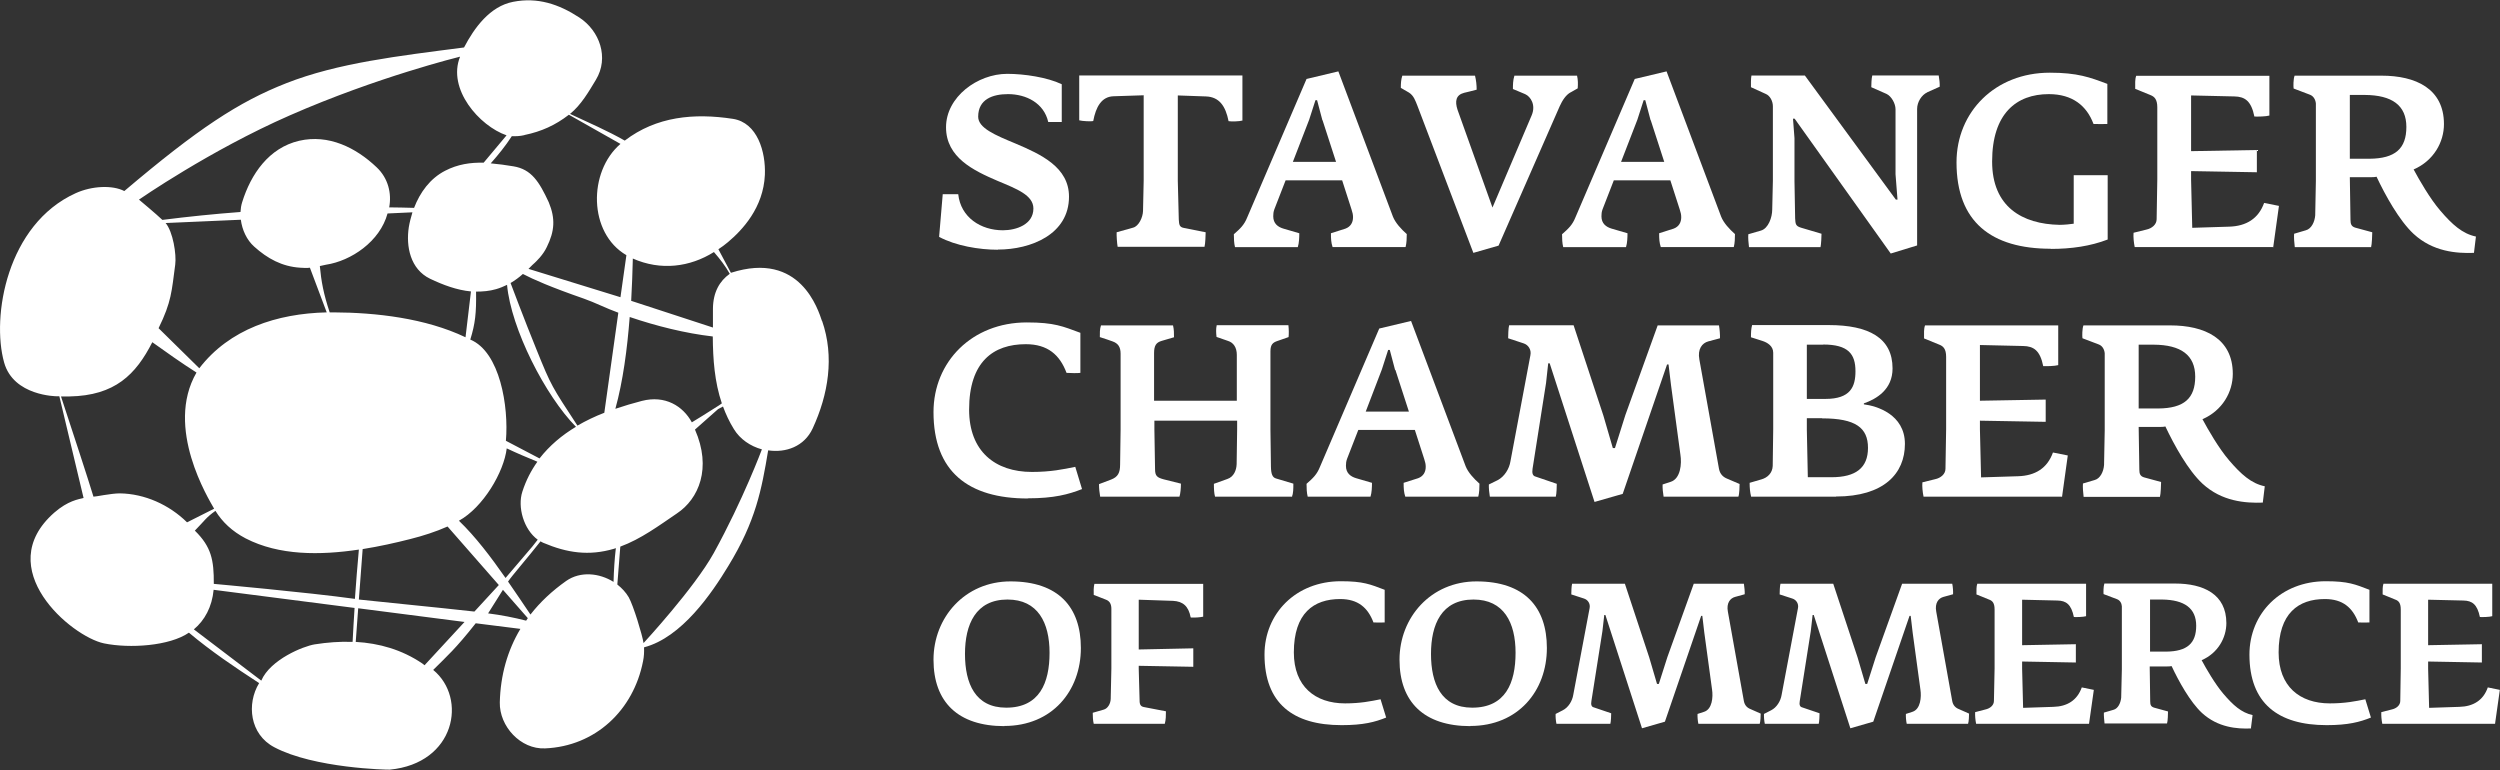 <?xml version="1.0" encoding="UTF-8"?>
<svg id="Layer_1" data-name="Layer 1" xmlns="http://www.w3.org/2000/svg" viewBox="0 0 151.66 46.71">
  <rect x="0" y="0" width="151.66" height="46.71" fill="#333333" stroke="none"/>
  <defs>
    <style>
      .cls-1 {
        fill: #fff;
      }
    </style>
  </defs>
  <path class="cls-1" d="M49.87,19.49c-.23-.67-1.31-4.3-5.53-2.94l-.76-1.43c.2-.13.39-.27.58-.43.88-.74,2.15-2.09,2.24-4.08.06-1.39-.45-3.17-1.94-3.4-2.35-.36-4.64-.15-6.56,1.32-1.05-.6-2.19-1.09-3.32-1.62.67-.54,1.13-1.34,1.57-2.07.81-1.34.23-2.97-1.01-3.78-1.24-.81-2.53-1.24-4.01-.95-1.41.27-2.36,1.58-2.98,2.77-4.01.52-7.66.94-10.79,2.17-2.88,1.13-5.36,2.76-9.82,6.54-.71-.37-1.96-.32-2.95.13C.42,13.61-.53,19.2.25,21.99c.57,2.04,3.18,2.05,3.21,2.05.05,0,.09,0,.14,0l1.47,6.17c-.31.08-.94.16-1.78.89-3.85,3.39,1.04,7.52,3.02,7.93,1.56.32,3.98.16,5.15-.65,1.33,1.12,2.8,2.11,4.26,3.06-.77,1.26-.57,3.11.92,3.89,2.41,1.28,6.87,1.37,7,1.36,3.99-.38,4.72-4.34,2.64-6.05.83-.83,1.35-1.27,2.58-2.83l2.71.34c-.78,1.3-1.21,2.8-1.25,4.46-.03,1.45,1.26,2.86,2.75,2.79,3.05-.13,5.36-2.31,5.94-5.29.06-.28.07-.56.06-.84,2.29-.6,4.11-3.28,5.11-4.93,1.67-2.73,2.02-4.62,2.42-7.02,1.07.16,2.19-.23,2.7-1.33.95-2.06,1.33-4.34.57-6.53ZM38.38,15.68c1.71.76,3.48.52,4.93-.39.38.44.69.84.96,1.32-.62.44-1.01,1.12-1.02,2.11,0,.39,0,.77,0,1.15l-4.96-1.62c.05-.88.08-1.75.1-2.56ZM43.24,20.41c.01,1.39.11,2.76.55,4.06l-.17.12c-.63.4-1.5.95-1.65,1.03-.54-.99-1.62-1.66-3.03-1.3-.54.14-1.08.3-1.61.48.46-1.66.72-3.62.87-5.57,1.62.55,3.38.99,5.03,1.18ZM30.66,35.05c-.88-1.26-1.82-2.5-2.82-3.46,1.47-.81,2.73-2.95,2.9-4.39.61.29,1.25.56,1.86.81-.38.53-.69,1.13-.91,1.81-.31.94.08,2.3.93,2.92-.11.13-.22.28-.33.42l-1.62,1.9ZM10.04,13.53l4.57-.2c.08.62.36,1.23.81,1.63.81.73,1.69,1.21,2.79,1.28.2.01.4.03.59,0l1.02,2.71c-3.02.07-5.9,1.01-7.73,3.39l-2.47-2.43c.79-1.62.79-2.22,1.01-3.86.08-.61-.13-1.99-.59-2.53ZM19.4,16.14c.21-.04.36-.08.37-.08,1.53-.23,3.28-1.41,3.74-3.11l1.51-.07c-.09.3-.17.6-.22.9-.18,1.17.09,2.55,1.29,3.13.8.38,1.63.69,2.48.77l-.33,2.78c-2.43-1.16-5.44-1.5-8-1.51-.09,0-.15,0-.24,0-.37-1.12-.51-1.86-.6-2.83ZM32.73,27.81l-2.04-1.07c.18-2.08-.36-5.39-2.16-6.14.3-.97.37-1.6.35-2.91.4,0,.81-.03,1.22-.15.24-.07.45-.16.66-.26.24,2.66,2.33,6.74,4.18,8.61-.85.51-1.6,1.14-2.21,1.92ZM30.97,17.17c.27-.16.52-.34.75-.55.63.33,1.67.79,3.71,1.5.66.23,1.33.58,2.08.85l-.85,6.07c-.57.22-1.11.48-1.63.78-1.56-2.39-1.58-2.38-2.47-4.58-.75-1.84-1.59-4.08-1.59-4.08ZM31.82,8.19c1.02-.21,1.88-.6,2.69-1.23l3.13,1.77c-1.97,1.69-1.95,5.41.36,6.75l-.36,2.55-5.58-1.72s.05-.05.07-.07h.01s0-.01,0-.01c0,0,0,0,0,0l.3-.3c-.05.05-.09.1-.14.15.17-.16.32-.31.45-.46h0s0,0,0,0c.17-.2.31-.4.42-.63.48-.97.53-1.73.12-2.72-.58-1.25-1.05-2-2.14-2.18-.47-.08-.93-.14-1.38-.18.47-.53.89-1.05,1.28-1.65.25.01.5,0,.75-.06ZM27.91,3.44c-.79,1.96,1.17,4.2,2.82,4.77l-1.39,1.66c-.79-.02-1.57.09-2.34.49-.91.47-1.52,1.31-1.88,2.25-.5-.01-1.01-.03-1.51-.03.16-.85-.06-1.77-.76-2.43-1.26-1.2-2.92-2.02-4.7-1.61-1.84.43-2.93,2.02-3.46,3.73-.06.19-.09.39-.1.59-1.59.12-3.17.28-4.74.48-.34-.33-1.42-1.23-1.42-1.23,0,0,4.29-2.98,9.15-5.11,5.33-2.34,10.32-3.56,10.32-3.56ZM11.34,31.68c-1.08-1.06-2.56-1.73-4.07-1.75-.54,0-1.5.21-1.6.2-.29-.97-1.35-4.2-1.97-6.08.25,0,.41,0,.51,0,2.77-.05,4.03-1.33,5.03-3.29.88.63,1.77,1.26,2.68,1.84-1.94,3.35.74,7.67,1.07,8.26l-1.65.83ZM21.38,38.94c-.76-.03-1.53.03-2.29.15-.69.11-2.69.92-3.24,2.2l-4.09-3.11c.66-.55,1.1-1.36,1.2-2.4l8.55,1.1c-.05.69-.08,1.37-.12,2.06ZM12.97,35.42c.01-1.45-.15-2.25-1.15-3.23.61-.62.67-.79,1.25-1.2.41.67,1.01,1.24,1.83,1.67,2.03,1.05,4.52,1.03,6.87.68-.09,1-.17,1.99-.24,2.99-2.89-.4-8.56-.91-8.56-.91ZM25.76,40.36s-.09-.07-.14-.11c-1.24-.84-2.62-1.23-4.04-1.31l.15-2.04,6.45.83-2.42,2.62ZM28.78,37.1c-2.02-.23-6.64-.68-7.01-.73l.23-3.06c1.01-.16,1.99-.38,2.89-.61.76-.19,1.54-.44,2.26-.76l3.11,3.55-1.48,1.61ZM31.91,37.65c-.74-.19-1.51-.34-2.3-.44.3-.47.6-.95.9-1.43l1.51,1.72s-.07.1-.1.15ZM37.22,35.3c-.86-.54-2.01-.66-2.87-.06-.85.6-1.58,1.28-2.17,2.04-.43-.64-.89-1.32-1.36-2,.2-.31,1.21-1.47,1.97-2.44.06.03.11.07.17.09,1.44.61,2.76.81,4.29.36.04-.01.07-.03.11-.04-.08.67-.12,1.36-.14,2.04ZM39.04,39.01c-.07-.48-.62-2.29-.9-2.78-.17-.29-.41-.55-.69-.77l.18-2.3c1.25-.46,2.34-1.27,3.43-2.01,1.33-.88,2.13-2.75,1.1-5.09l1.4-1.24c.1-.05.2-.11.3-.16.17.46.38.92.66,1.37.37.61,1,1.04,1.7,1.23,0,0-1.13,3.04-2.92,6.29-1.18,2.13-4.25,5.45-4.25,5.45Z"/>
  <g>
    <path class="cls-1" d="M60.53,15.15c-1.13,0-2.56-.24-3.56-.78l.22-2.59h.94c.15,1.41,1.37,2.19,2.71,2.19.81,0,1.85-.35,1.85-1.32,0-.81-1.01-1.19-2.18-1.68-1.44-.62-3.12-1.41-3.12-3.25s1.91-3.24,3.71-3.24c1.04,0,2.43.21,3.31.63v2.29h-.82c-.26-1.15-1.34-1.69-2.44-1.69-.93,0-1.81.31-1.81,1.37,0,.69,1.04,1.12,2.27,1.63,1.53.65,3.24,1.43,3.24,3.22,0,2.29-2.31,3.21-4.31,3.21Z"/>
    <path class="cls-1" d="M75.38,7.31c-.19.06-.69.07-.85.04-.18-.91-.56-1.47-1.37-1.5l-1.71-.06v5.18l.06,2.35c.02.32.04.46.32.51l1.31.26c0,.13-.02.72-.07.88h-5.27c-.04-.22-.07-.69-.06-.88l1-.28c.34-.09.59-.62.6-1.01l.04-1.84v-5.18l-1.84.06c-.72.03-1.06.65-1.22,1.5-.13.04-.66.01-.85-.04v-2.72h9.9v2.72Z"/>
    <path class="cls-1" d="M85.25,14.99h-4.41c-.09-.28-.1-.5-.1-.84l.88-.28c.32-.12.46-.38.46-.69,0-.16-.03-.29-.09-.47l-.57-1.77h-3.43l-.68,1.75c-.06.16-.07.29-.07.43,0,.44.28.65.62.75l.96.28c0,.24-.01.59-.09.84h-3.81c-.06-.24-.07-.51-.07-.78.4-.35.63-.57.81-1.02l3.6-8.4,1.93-.46,3.31,8.81c.15.38.5.76.84,1.06,0,.26-.01.54-.07.78ZM80.22,7.29l-.32-1.21h-.1l-.38,1.18-.99,2.56h2.62l-.82-2.53Z"/>
    <path class="cls-1" d="M95.28,5.6c-.29.16-.5.49-.66.84l-3.71,8.46-1.53.44-3.4-8.94c-.12-.29-.21-.59-.5-.78l-.5-.29c0-.25.01-.5.09-.74h4.41c.07.28.1.57.1.85-.12.04-.76.19-.76.19-.5.13-.57.51-.4,1.03l2.12,5.93,2.38-5.6c.26-.62-.06-1.13-.4-1.28l-.74-.31c0-.24,0-.53.09-.81h3.8c.06.26.06.49.04.77l-.44.25Z"/>
    <path class="cls-1" d="M105.16,14.99h-4.41c-.09-.28-.1-.5-.1-.84l.88-.28c.32-.12.46-.38.46-.69,0-.16-.03-.29-.09-.47l-.57-1.77h-3.43l-.68,1.75c-.06.16-.07.29-.07.43,0,.44.28.65.62.75l.96.28c0,.24-.01.59-.09.84h-3.81c-.06-.24-.07-.51-.07-.78.4-.35.63-.57.81-1.02l3.6-8.4,1.93-.46,3.31,8.81c.15.38.5.76.84,1.06,0,.26-.01.54-.07.78ZM100.13,7.29l-.32-1.21h-.1l-.38,1.18-.99,2.56h2.62l-.82-2.53Z"/>
    <path class="cls-1" d="M116.92,5.6c-.35.16-.62.59-.62,1.01v8.28l-1.6.49-5.83-8.18h-.1l.09,1.18v2.59l.04,2.28c.02.34.03.46.35.56l1.25.37c0,.13-.02.65-.06.81h-4.34c-.03-.22-.06-.59-.04-.78l.76-.22c.46-.13.69-.81.69-1.28l.04-1.74v-4.52c0-.32-.18-.65-.43-.75l-.9-.41c0-.13-.01-.54.03-.71h3.24l5.52,7.53h.1l-.12-1.54v-3.94c0-.35-.25-.79-.54-.93l-.93-.41c0-.13.01-.54.06-.71h4.03c.04.22.07.49.06.68l-.76.34Z"/>
    <path class="cls-1" d="M124.41,15.09c-3.6,0-5.72-1.62-5.72-5.24,0-3.06,2.34-5.44,5.66-5.44,1.68,0,2.43.28,3.49.68v2.43c-.16.01-.57.01-.84,0-.41-1.1-1.27-1.81-2.71-1.81-1.97,0-3.44,1.18-3.44,4.09,0,2.74,1.82,3.8,4.1,3.84.25,0,.68-.04.85-.07v-2.94h2.06v3.9c-1.04.4-2.19.57-3.46.57Z"/>
    <path class="cls-1" d="M137.88,14.99h-8.38c-.06-.29-.09-.62-.07-.87l.77-.19c.34-.07.63-.31.63-.63l.04-2.41v-4.38c0-.49-.18-.65-.41-.74l-.93-.38c0-.31-.02-.57.06-.79h8.08v2.41c-.21.06-.71.07-.91.06-.19-.94-.57-1.21-1.22-1.22l-2.62-.06v3.38l3.99-.07v1.35l-3.99-.07v.53l.07,2.91,2.24-.07c1.04-.03,1.78-.49,2.12-1.44l.9.18-.35,2.52Z"/>
    <path class="cls-1" d="M150.08,15.34c-1.06.04-2.49-.07-3.66-1.15-.88-.82-1.72-2.35-2.25-3.47-.1.03-.28.03-.41.03h-1.21l.04,2.59c0,.26.06.4.29.47l1.03.28c0,.13-.02.74-.07.9h-4.63c-.03-.22-.06-.62-.04-.81l.71-.21c.34-.09.54-.51.57-.91l.04-2.09v-4.69c-.02-.22-.13-.44-.35-.53l-1-.38c-.02-.12-.02-.59.06-.78h5.27c2.07,0,3.79.78,3.79,2.94,0,1.09-.62,2.22-1.84,2.75.34.63.99,1.77,1.62,2.5.72.84,1.34,1.4,2.16,1.57l-.12.99ZM143.46,5.76h-.91s0,3.87,0,3.87h1.19c1.57-.01,2.24-.62,2.24-1.93s-.87-1.93-2.52-1.94Z"/>
  </g>
  <g>
    <path class="cls-1" d="M62.35,30.24c-3.6,0-5.72-1.62-5.72-5.24,0-3.06,2.34-5.44,5.66-5.44,1.68,0,2.19.24,3.25.63v2.43c-.15.02-.57.02-.84,0-.41-1.1-1.15-1.74-2.47-1.74-1.97,0-3.44,1.06-3.44,3.97,0,2.52,1.57,3.78,3.81,3.78,1.13,0,1.91-.16,2.63-.31l.41,1.35c-.82.32-1.69.56-3.29.56Z"/>
    <path class="cls-1" d="M78.4,30.13h-4.69c-.06-.21-.07-.46-.07-.78l.81-.29c.4-.13.56-.54.57-.91l.03-2.1v-.53h-5.02v.53l.04,2.41c0,.41.12.51.53.62l1.04.26c0,.26-.03.62-.09.79h-4.81c-.04-.24-.07-.49-.07-.76l.74-.28c.41-.16.54-.41.54-.91l.03-2.13v-4.59c0-.41-.15-.63-.49-.75,0,0-.59-.21-.77-.26,0-.25-.01-.47.07-.71h4.37c.06.25.06.47.06.72l-.75.22c-.34.1-.46.29-.46.75v2.88h5.02v-2.78c0-.46-.21-.75-.54-.85l-.69-.24c-.03-.25-.04-.49.01-.71h4.35c.03.26.03.53.01.72l-.69.24c-.26.09-.41.21-.41.62v4.74l.03,2.27c.01.44.09.65.32.71l1.04.31c0,.31,0,.59-.09.81Z"/>
    <path class="cls-1" d="M89.66,30.13h-4.41c-.09-.28-.1-.5-.1-.84l.88-.28c.32-.12.46-.38.46-.69,0-.16-.03-.29-.09-.47l-.57-1.77h-3.43l-.68,1.75c-.06.16-.07.29-.07.43,0,.44.28.65.62.75l.96.28c0,.24-.01.59-.09.84h-3.81c-.06-.24-.07-.51-.07-.78.4-.35.63-.57.81-1.02l3.6-8.4,1.93-.46,3.31,8.81c.15.38.5.76.84,1.06,0,.26-.01.54-.07.78ZM84.63,22.44l-.32-1.21h-.1l-.38,1.18-.98,2.56h2.62l-.82-2.53Z"/>
    <path class="cls-1" d="M105.45,30.13h-4.53c-.04-.22-.07-.54-.06-.74l.49-.16c.6-.19.68-1.09.59-1.65l-.57-4.22-.15-1.25h-.09l-2.69,7.85-1.71.49-2.72-8.41h-.09l-.13,1.19-.82,5.21c-.04.26.01.43.18.47l1.29.44c0,.13-.01.62-.06.78h-4c-.04-.22-.07-.54-.06-.74l.53-.26c.41-.21.71-.69.78-1.15l1.21-6.43c.07-.34-.13-.63-.41-.72l-.94-.31c0-.13.01-.63.06-.79h3.91l1.81,5.49.57,1.96h.13l.63-2,1.96-5.44h3.72c.04.22.07.59.06.78l-.71.19c-.37.1-.66.46-.54,1.1l1.19,6.63c.06.32.25.5.5.6l.75.32c0,.13-.01.6-.07.76Z"/>
    <path class="cls-1" d="M111.38,30.13h-5.15c-.07-.29-.09-.54-.09-.84l.72-.21c.35-.1.66-.37.68-.81l.03-2.24v-4.63c0-.41-.35-.62-.66-.72l-.69-.22c0-.31.01-.51.07-.74h4.65c2.43,0,3.87.78,3.87,2.63,0,1.28-.97,1.85-1.74,2.12-.01,0,.01.04,0,.06.76.09,2.49.6,2.49,2.4s-1.28,3.19-4.18,3.19ZM110.61,20.91h-1v3.29h1.13c1.52,0,1.82-.74,1.82-1.68,0-1.04-.43-1.62-1.96-1.62ZM110.54,25.37h-.93v.71l.06,2.87h1.44c1.46,0,2.21-.56,2.21-1.78s-.75-1.79-2.78-1.79Z"/>
    <path class="cls-1" d="M125.07,30.13h-8.38c-.06-.29-.09-.62-.07-.87l.77-.19c.34-.07.63-.31.63-.63l.04-2.41v-4.38c0-.49-.18-.65-.41-.74l-.93-.38c0-.31-.02-.57.06-.79h8.08v2.41c-.21.06-.71.07-.91.06-.19-.94-.57-1.21-1.22-1.22l-2.62-.06v3.38l3.99-.07v1.35l-3.99-.07v.53l.07,2.91,2.24-.07c1.05-.03,1.78-.49,2.12-1.44l.9.18-.35,2.52Z"/>
    <path class="cls-1" d="M137.27,30.49c-1.06.04-2.49-.07-3.66-1.15-.88-.82-1.72-2.35-2.25-3.47-.1.03-.28.03-.41.03h-1.21l.04,2.59c0,.26.06.4.29.47l1.03.28c0,.13-.02.74-.07.9h-4.63c-.03-.22-.06-.62-.04-.81l.71-.21c.34-.09.54-.51.57-.91l.04-2.09v-4.69c-.02-.22-.13-.44-.35-.53l-1-.38c-.02-.12-.02-.59.06-.78h5.27c2.07,0,3.79.78,3.79,2.94,0,1.09-.62,2.22-1.84,2.75.34.63.99,1.77,1.62,2.5.72.84,1.34,1.4,2.16,1.57l-.12.99ZM130.65,20.91h-.91s0,3.87,0,3.87h1.19c1.57-.01,2.24-.62,2.24-1.93s-.87-1.93-2.51-1.94Z"/>
  </g>
  <g>
    <path class="cls-1" d="M60.93,44.05c-2.81,0-4.3-1.46-4.3-4.03s1.91-4.75,4.67-4.75c2.92,0,4.27,1.57,4.27,4.04,0,2.6-1.74,4.73-4.64,4.73ZM61.12,36.37c-1.93,0-2.58,1.51-2.58,3.3s.62,3.26,2.5,3.26c2.02,0,2.63-1.5,2.63-3.33s-.71-3.23-2.55-3.23Z"/>
    <path class="cls-1" d="M72.23,37.45c-.13-.69-.48-.97-1.07-1l-2.08-.07v3.02l3.31-.07v1.12l-3.31-.06v.19l.05,1.82c0,.26.01.44.25.49l1.35.26c0,.22,0,.52-.07.76h-4.31c-.05-.2-.06-.47-.06-.67l.66-.19c.24-.06.42-.35.43-.65l.04-1.84v-3.63c0-.25-.08-.47-.35-.56l-.72-.28c-.01-.17-.01-.48.04-.67h6.6v1.99c-.25.05-.5.06-.74.05Z"/>
    <path class="cls-1" d="M81.38,43.99c-2.94,0-4.67-1.32-4.67-4.28,0-2.5,1.91-4.45,4.63-4.45,1.37,0,1.79.19,2.66.52v1.98c-.12.01-.47.01-.68,0-.34-.9-.94-1.42-2.02-1.42-1.61,0-2.81.86-2.81,3.24,0,2.06,1.29,3.09,3.11,3.09.92,0,1.56-.13,2.15-.25l.34,1.11c-.67.27-1.38.46-2.69.46Z"/>
    <path class="cls-1" d="M89.2,44.05c-2.81,0-4.3-1.46-4.3-4.03s1.91-4.75,4.67-4.75c2.92,0,4.27,1.57,4.27,4.04,0,2.6-1.74,4.73-4.64,4.73ZM89.39,36.37c-1.94,0-2.58,1.51-2.58,3.3s.62,3.26,2.5,3.26c2.02,0,2.63-1.5,2.63-3.33s-.71-3.23-2.55-3.23Z"/>
    <path class="cls-1" d="M106.73,43.91h-3.7c-.04-.18-.06-.44-.05-.6l.4-.13c.49-.16.55-.89.48-1.35l-.47-3.45-.12-1.02h-.07l-2.2,6.42-1.39.4-2.22-6.87h-.07l-.11.97-.67,4.25c-.04.22.01.35.14.38l1.06.36c0,.11-.01.5-.05.64h-3.27c-.04-.18-.06-.44-.05-.6l.43-.22c.34-.17.58-.56.64-.94l.99-5.25c.06-.28-.11-.52-.34-.59l-.77-.25c0-.11.01-.52.05-.65h3.2l1.48,4.48.47,1.6h.11l.52-1.63,1.6-4.45h3.04c.03.18.06.48.05.64l-.58.16c-.3.08-.54.37-.44.9l.97,5.42c.05.26.2.41.41.49l.61.27c0,.11-.01.49-.06.62Z"/>
    <path class="cls-1" d="M119.37,43.91h-3.7c-.04-.18-.06-.44-.05-.6l.4-.13c.49-.16.55-.89.48-1.35l-.47-3.45-.12-1.02h-.07l-2.2,6.42-1.39.4-2.22-6.87h-.07l-.11.97-.67,4.25c-.04.22.01.35.14.38l1.06.36c0,.11-.01.5-.05.64h-3.27c-.04-.18-.06-.44-.05-.6l.43-.22c.34-.17.58-.56.64-.94l.99-5.25c.06-.28-.11-.52-.34-.59l-.77-.25c0-.11.01-.52.05-.65h3.2l1.48,4.48.47,1.6h.11l.52-1.63,1.6-4.45h3.04c.04.18.06.48.05.64l-.58.16c-.3.08-.54.37-.44.9l.97,5.42c.05.26.2.41.41.49l.61.27c0,.11-.01.49-.06.62Z"/>
    <path class="cls-1" d="M126.73,43.91h-6.85c-.05-.24-.07-.5-.06-.71l.62-.16c.28-.06.52-.25.52-.52l.04-1.97v-3.58c0-.4-.14-.53-.34-.6l-.76-.31c0-.25-.01-.47.05-.65h6.6v1.97c-.17.05-.58.06-.74.05-.16-.77-.47-.99-1-1l-2.14-.05v2.76l3.26-.06v1.11l-3.26-.06v.43l.06,2.38,1.83-.06c.85-.02,1.45-.4,1.73-1.18l.73.15-.29,2.05Z"/>
    <path class="cls-1" d="M136.57,44.19c-.87.04-2.03-.06-2.99-.94-.72-.67-1.41-1.92-1.84-2.84-.08.02-.23.02-.34.02h-.99l.03,2.12c0,.22.05.32.24.38l.84.23c0,.11-.01.6-.06.73h-3.79c-.02-.18-.05-.5-.04-.66l.58-.17c.28-.07.44-.42.47-.74l.04-1.71v-3.83c-.01-.18-.11-.36-.29-.43l-.82-.31c-.01-.1-.01-.48.05-.64h4.3c1.7,0,3.1.64,3.1,2.4,0,.89-.51,1.82-1.5,2.25.28.52.81,1.44,1.32,2.04.59.69,1.09,1.14,1.77,1.29l-.1.8ZM131.17,36.37h-.74s0,3.16,0,3.16h.97c1.29-.01,1.83-.51,1.83-1.57s-.71-1.57-2.06-1.59Z"/>
    <path class="cls-1" d="M141.14,43.99c-2.94,0-4.68-1.32-4.68-4.28,0-2.5,1.91-4.45,4.63-4.45,1.37,0,1.79.19,2.65.52v1.98c-.12.01-.47.01-.68,0-.34-.9-.94-1.42-2.02-1.42-1.61,0-2.81.86-2.81,3.24,0,2.06,1.28,3.09,3.11,3.09.93,0,1.56-.13,2.15-.25l.34,1.11c-.67.27-1.38.46-2.69.46Z"/>
    <path class="cls-1" d="M151.37,43.91h-6.85c-.05-.24-.07-.5-.06-.71l.63-.16c.28-.06.52-.25.52-.52l.03-1.97v-3.58c0-.4-.14-.53-.34-.6l-.76-.31c0-.25-.01-.47.05-.65h6.6v1.97c-.17.05-.58.06-.75.05-.16-.77-.47-.99-1-1l-2.14-.05v2.76l3.26-.06v1.11l-3.26-.06v.43l.06,2.38,1.83-.06c.85-.02,1.46-.4,1.73-1.18l.73.15-.29,2.05Z"/>
  </g>
</svg>